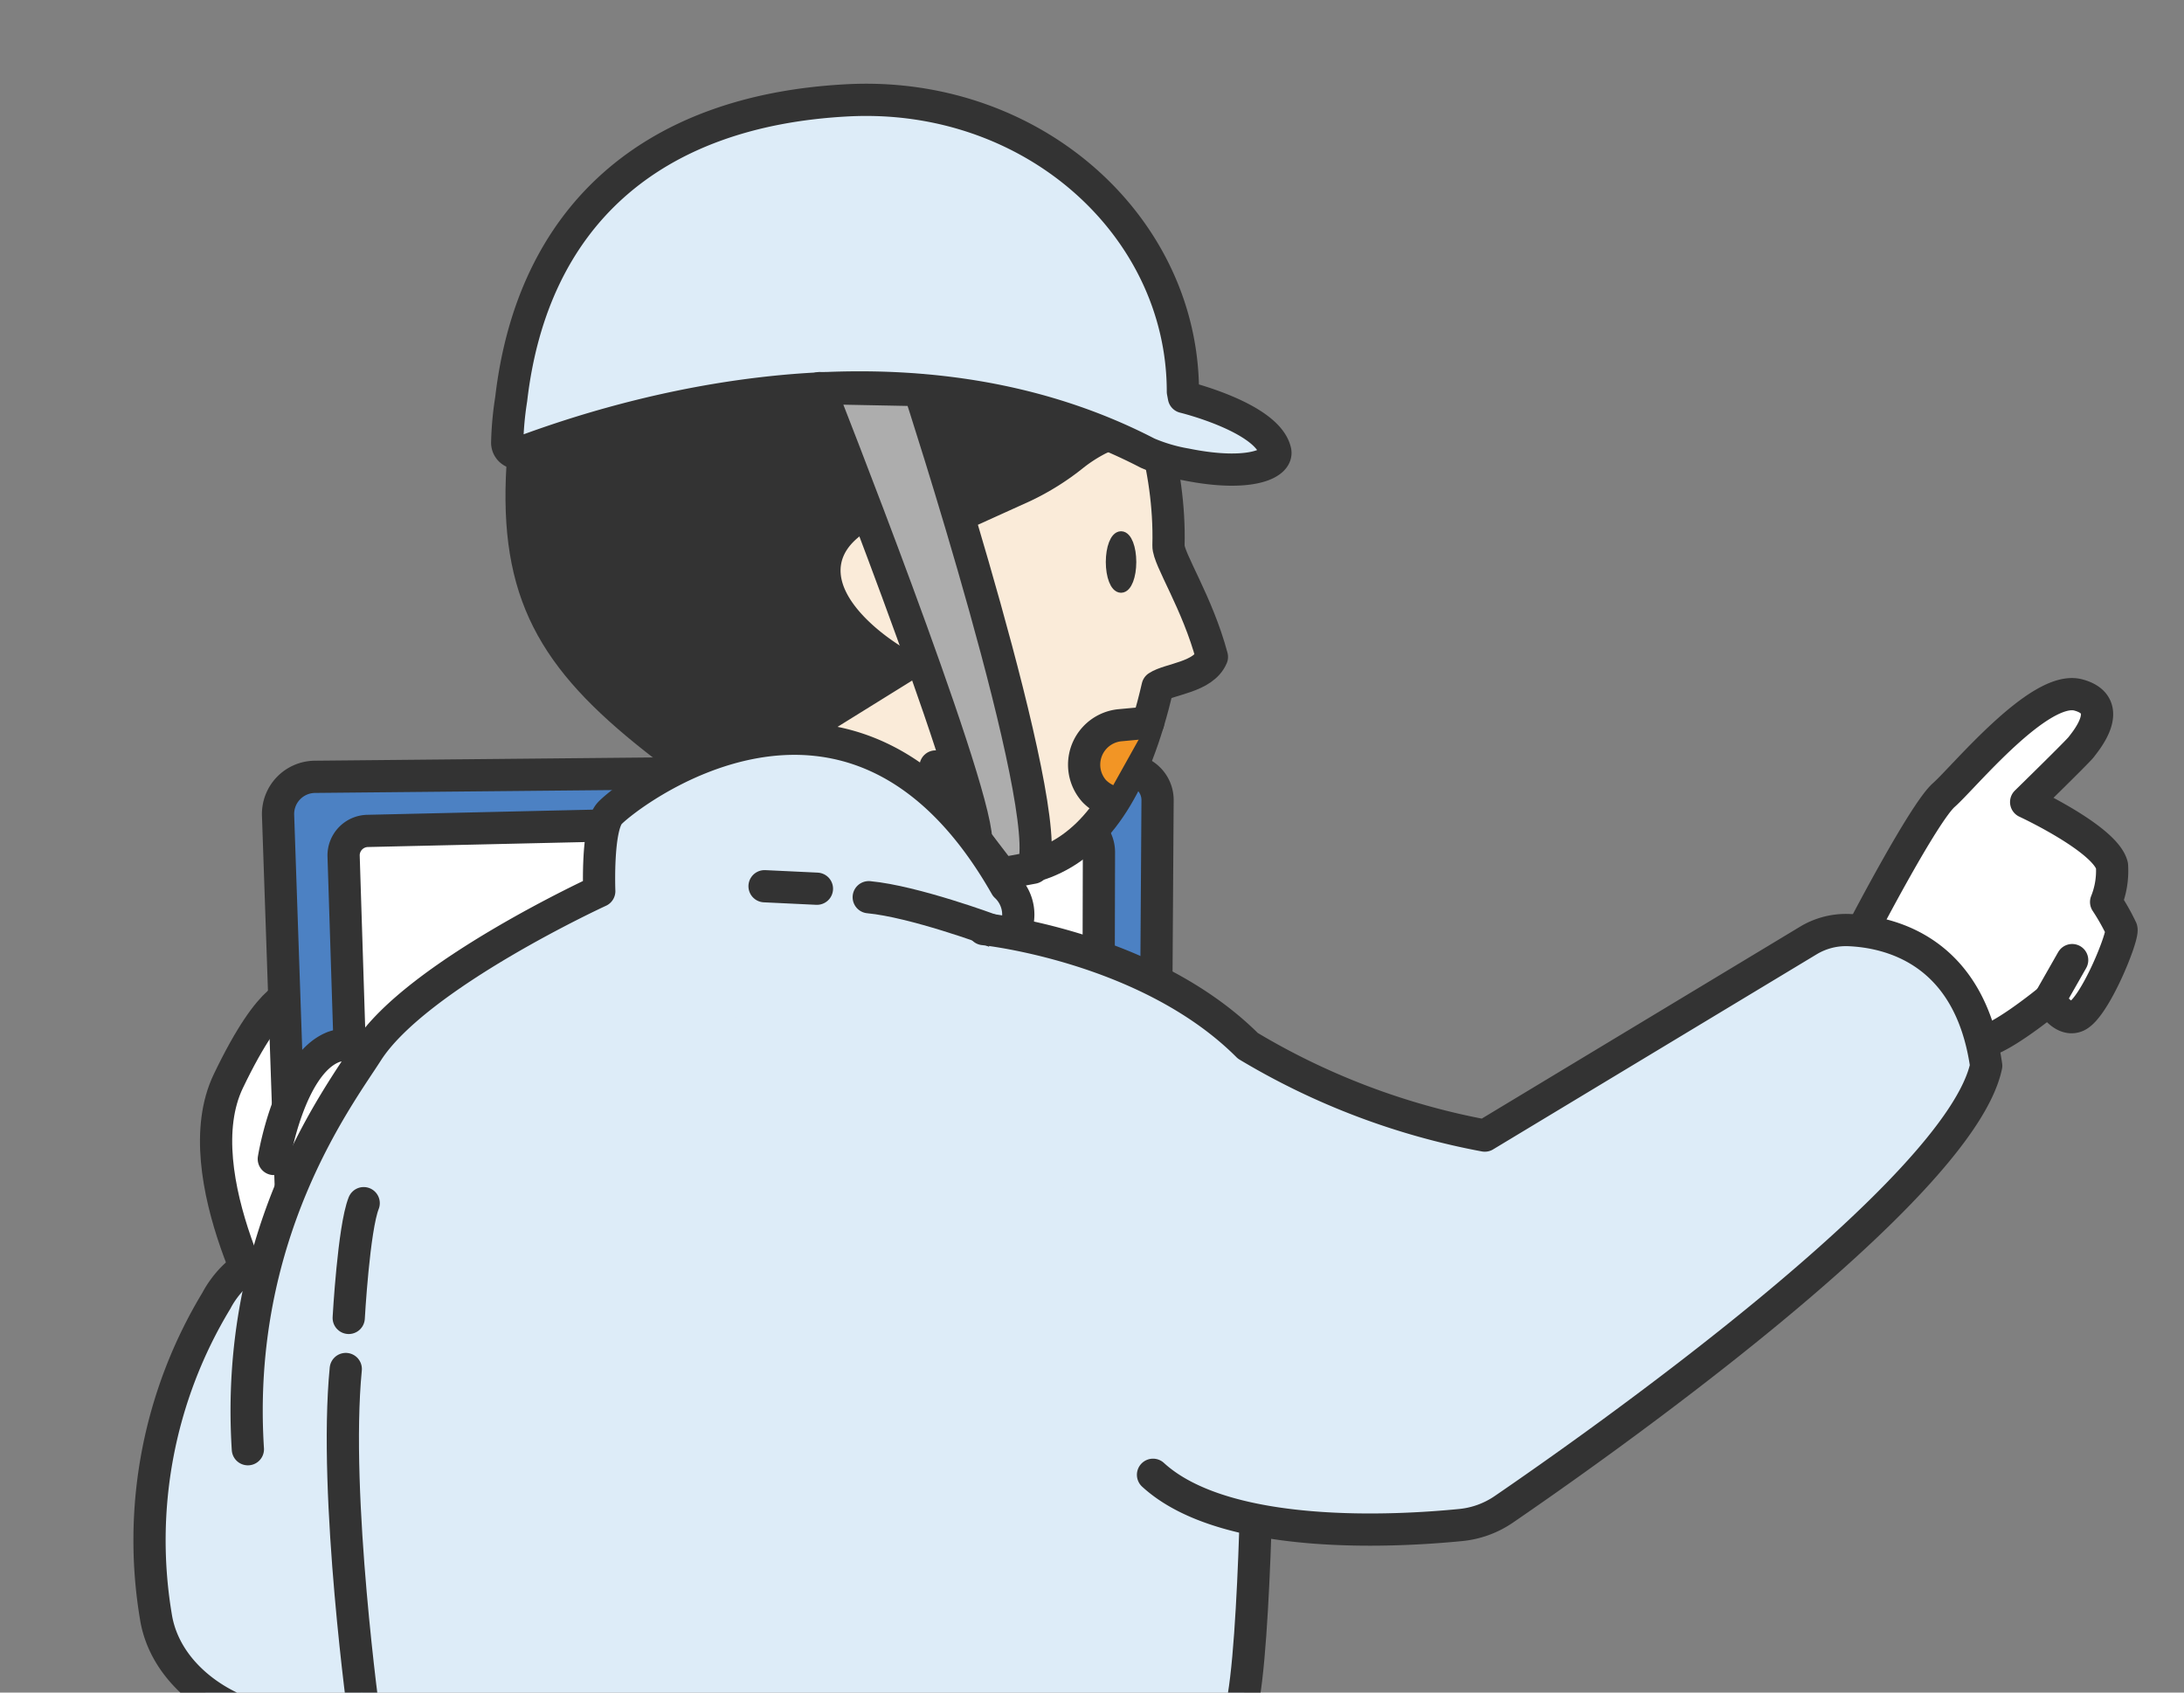 <svg xmlns="http://www.w3.org/2000/svg" xmlns:xlink="http://www.w3.org/1999/xlink" width="200" height="155" viewBox="0 0 200 155">
  <rect x="0" y="0" width="200" height="155" fill="#808080" stroke="none"/>
  <defs>
    <clipPath id="clip-path">
      <rect id="長方形_43882" data-name="長方形 43882" width="200" height="155" transform="translate(-13935 -9969)" fill="#fff" stroke="#707070" stroke-width="1"/>
    </clipPath>
    <clipPath id="clip-path-2">
      <rect id="長方形_23742" data-name="長方形 23742" width="257.001" height="175.33" fill="none"/>
    </clipPath>
  </defs>
  <g id="マスクグループ_303" data-name="マスクグループ 303" transform="translate(13935 9969)" clip-path="url(#clip-path)">
    <g id="現場監督" transform="translate(-14093.99 -10736.734)">
      <g id="グループ_7817" data-name="グループ 7817" transform="translate(111.991 747.405)" clip-path="url(#clip-path-2)">
        <g id="現場監督-2" data-name="現場監督" transform="translate(60.647 29.471)">
          <g id="左手" transform="translate(6.14 81.441)">
            <path id="左手-2" data-name="左手" d="M190.958,900.8s-8.606-14.521-4.482-23.128,6.1-7.889,6.1-7.889l6.634-.537,3.586,12.37Z" transform="translate(-185.357 -869.243)" fill="#fff" stroke="#333" stroke-linecap="round" stroke-linejoin="round" stroke-width="2.951"/>
            <path id="パス_42012" data-name="パス 42012" d="M200.375,892.623c0,3.008-3.169,11.094-5.916,11.094s-4.035-8.086-4.035-11.094-.537-7.059,4.976-5.446C198.038,887.95,200.375,889.616,200.375,892.623Z" transform="translate(-185.81 -870.818)" fill="#fff"/>
          </g>
          <g id="ボード" transform="translate(11.813 61.379)">
            <path id="パス_42013" data-name="パス 42013" d="M233.156,847.455l36.211-.25a2.747,2.747,0,0,1,2.766,2.765l-.385,58.8-34.423-1.345-43.656,4.482-2.076-60.559a3.408,3.408,0,0,1,3.374-3.525Z" transform="translate(-191.59 -847.205)" fill="#4c81c3" stroke="#333" stroke-linecap="round" stroke-linejoin="round" stroke-width="2.951"/>
            <path id="パス_42014" data-name="パス 42014" d="M199.863,908.3l-1.677-52.733a2.245,2.245,0,0,1,2.192-2.315l32.165-.736,32.113-.016a2.7,2.7,0,0,1,2.7,2.7l-.127,50.542Z" transform="translate(-192.181 -847.68)" fill="#fff" stroke="#333" stroke-linecap="round" stroke-linejoin="round" stroke-width="2.951"/>
          </g>
          <path id="左手親指" d="M191.165,885.3s1.379-8.553,5.378-10.219l.048-.02a2.694,2.694,0,0,1,3.508,1.619c.42,1.157.712,2.592.079,3.508a7.053,7.053,0,0,0-1.077,5.878,2.752,2.752,0,0,1-.367,2.243l-.938,1.379a2.715,2.715,0,0,0-.448,1.881l.269,2.067" transform="translate(-179.738 -788.307)" fill="#fff" stroke="#333" stroke-linecap="round" stroke-linejoin="round" stroke-width="2.951"/>
          <g id="肌" transform="translate(34.119 6.925)">
            <path id="パス_42015" data-name="パス 42015" d="M275.329,821.282c-.033,1.205,2.649,5.211,3.978,10.195-.791,1.874-3.883,2.008-4.973,2.735q-.4,1.745-.868,3.285c-4.807,15.928-14.592,16.016-27.23,9.645-6.836-3.446-11.574-3.279-17.025-7.471-9.7-7.46-13.515-13.325-13.088-24.562.795-20.915,17.581-29.575,35.334-27.394,13.293,1.632,23,16.958,23.825,30.835Q275.366,819.927,275.329,821.282Z" transform="translate(-216.093 -787.386)" fill="#faebd9" stroke="#333" stroke-linecap="round" stroke-linejoin="round" stroke-width="2.951"/>
            <path id="パス_42016" data-name="パス 42016" d="M230.754,842.852l-.717,12.191-10.757,9.323,37.292,15.6L269.3,869.745l-16.046-9.5,1.031-13.76" transform="translate(-216.379 -792.36)" fill="#faebd9" stroke="#333" stroke-linecap="round" stroke-linejoin="round" stroke-width="2.951"/>
          </g>
          <path id="右手" d="M351.119,860.971s5.491-10.552,7.322-12.167,8.773-10.129,12.326-9.16.488,4.421.273,4.745-5.061,5.061-5.061,5.061,7.266,3.372,7.861,5.814a7.625,7.625,0,0,1-.538,3.338,20.1,20.1,0,0,1,1.4,2.477c.215.645-2.452,7.245-4.092,7.968-1.322.583-2.477-1.508-2.477-1.508s-5.236,4.308-6.549,3.823S351.119,860.971,351.119,860.971Z" transform="translate(-194.082 -785.141)" fill="#fff" stroke="#333" stroke-linecap="round" stroke-linejoin="round" stroke-width="2.951"/>
          <g id="帽子とかみ" transform="translate(32.796)">
            <path id="パス_42017" data-name="パス 42017" d="M244.066,838.384,230.889,840.4c-2.824-.941-4.975-2.421-8.337-5.11-4.845-3.875-16-31.464,8.606-45.583.585-.336,4.059-1.285,4.706-1.479,21.176-6.327,32.681,6.194,37.252,19.224a3.173,3.173,0,0,1-.49,3.072,9.033,9.033,0,0,1-3.06,2.237,12.674,12.674,0,0,0-2.008,1.283,24.414,24.414,0,0,1-4.92,3.088l-7.882,3.569c-.193.109-1.2.434-1.345.269-1.07-1.2-5.019-1.672-6.319-.673-5.514,4.236,2.963,10.242,6.3,11.467a.469.469,0,0,1-.113.9" transform="translate(-214.743 -780.385)" fill="#333"/>
            <path id="パス_42018" data-name="パス 42018" d="M284.975,811.961c.259,1.129-2.34,2.385-8.163,1.208a15.529,15.529,0,0,1-3.527-1.036c-23.769-12.321-51.4-2.259-57.373-.066a.948.948,0,0,1-1.27-.88,29.827,29.827,0,0,1,.366-4c1.928-16.606,12.685-26.422,30.805-27.363,16.99-.883,30.705,11.567,30.705,26.679l.093.491S284.263,808.856,284.975,811.961Z" transform="translate(-214.639 -779.779)" fill="#ddecf8" stroke="#333" stroke-linecap="round" stroke-linejoin="round" stroke-width="2.951"/>
            <path id="パス_42019" data-name="パス 42019" d="M260.407,850.194c-.179-5.557-14.343-41.415-14.343-41.415l9.144.179s12.55,38.547,10.4,43.746l-2.868.538Z" transform="translate(-217.457 -782.38)" fill="#adadad" stroke="#333" stroke-linecap="round" stroke-linejoin="round" stroke-width="2.951"/>
          </g>
          <g id="服" transform="translate(0 58.509)" style="isolation: isolate">
            <path id="パス_42020" data-name="パス 42020" d="M195.552,898.74c-6.992-6.275-10.757,1.434-10.757,1.434a42.369,42.369,0,0,0-5.511,29.215c.838,4.463,4.839,7.724,9.206,8.97a20.581,20.581,0,0,0,9.878.4" transform="translate(-178.613 -848.736)" fill="#ddecf8" stroke="#333" stroke-linecap="round" stroke-linejoin="round" stroke-width="2.951"/>
            <path id="パス_42021" data-name="パス 42021" d="M188.544,909.116c-1.254-19.721,8.332-32.314,10.937-36.395,4.473-7.01,21.241-14.713,21.241-14.713s-.228-5.711.914-7.081,22.158-18.275,36.321,6.624a3.549,3.549,0,0,1,.685,4.34" transform="translate(-179.493 -844.052)" fill="#ddecf8" stroke="#333" stroke-linecap="round" stroke-linejoin="round" stroke-width="2.951"/>
            <path id="パス_42022" data-name="パス 42022" d="M198.377,903.2c-1.142,11.649,1.74,32.311,1.74,32.311s76.754-.229,79.952-.229c1.6-3.2,1.828-27.412,1.828-27.412s-6.168-31.753-7.767-34.951-16.678-9.925-16.678-9.925-7.039-2.612-11.185-3" transform="translate(-180.361 -845.482)" fill="#ddecf8" stroke="#333" stroke-linecap="round" stroke-linejoin="round" stroke-width="2.951"/>
            <path id="パス_42023" data-name="パス 42023" d="M262.568,863.2s15.058,1.55,24.195,10.688a65.461,65.461,0,0,0,21.7,8.224l29.618-17.859a6.678,6.678,0,0,1,3.734-.96c3.777.161,11.056,1.872,12.563,12.422-2.411,11.453-36.1,35.1-44.182,40.629a8.419,8.419,0,0,1-3.935,1.431c-5.805.577-21.537,1.493-28.18-4.6" transform="translate(-186.141 -845.769)" fill="#ddecf8" stroke="#333" stroke-linecap="round" stroke-linejoin="round" stroke-width="2.951"/>
            <path id="パス_42024" data-name="パス 42024" d="M198.7,901.282s.457-8.224,1.371-10.509" transform="translate(-180.414 -848.242)" fill="#ddd" stroke="#333" stroke-linecap="round" stroke-linejoin="round" stroke-width="2.951"/>
            <line id="線_354" data-name="線 354" x1="4.797" y1="0.228" transform="translate(56.366 13.507)" fill="#ddd" stroke="#333" stroke-linecap="round" stroke-linejoin="round" stroke-width="2.951"/>
          </g>
          <g id="顔" transform="translate(85.598 40.008)">
            <ellipse id="楕円形_512" data-name="楕円形 512" cx="0.896" cy="2.317" rx="0.896" ry="2.317" transform="translate(2.518)" fill="#333" stroke="#333" stroke-linecap="round" stroke-linejoin="round" stroke-width="1"/>
            <path id="パス_42025" data-name="パス 42025" d="M278.538,842.433l-2.523.233a3.63,3.63,0,0,0-2.411,6.041,3.772,3.772,0,0,0,1.02.741" transform="translate(-272.643 -825.406)" fill="#f29525" stroke="#333" stroke-linecap="round" stroke-linejoin="round" stroke-width="2.951"/>
          </g>
          <line id="線_355" data-name="線 355" y1="3.618" x2="2.061" transform="translate(174.05 78.781)" fill="#ddd" stroke="#333" stroke-linecap="round" stroke-linejoin="round" stroke-width="2.951"/>
        </g>
      </g>
    </g>
  </g>
</svg>
